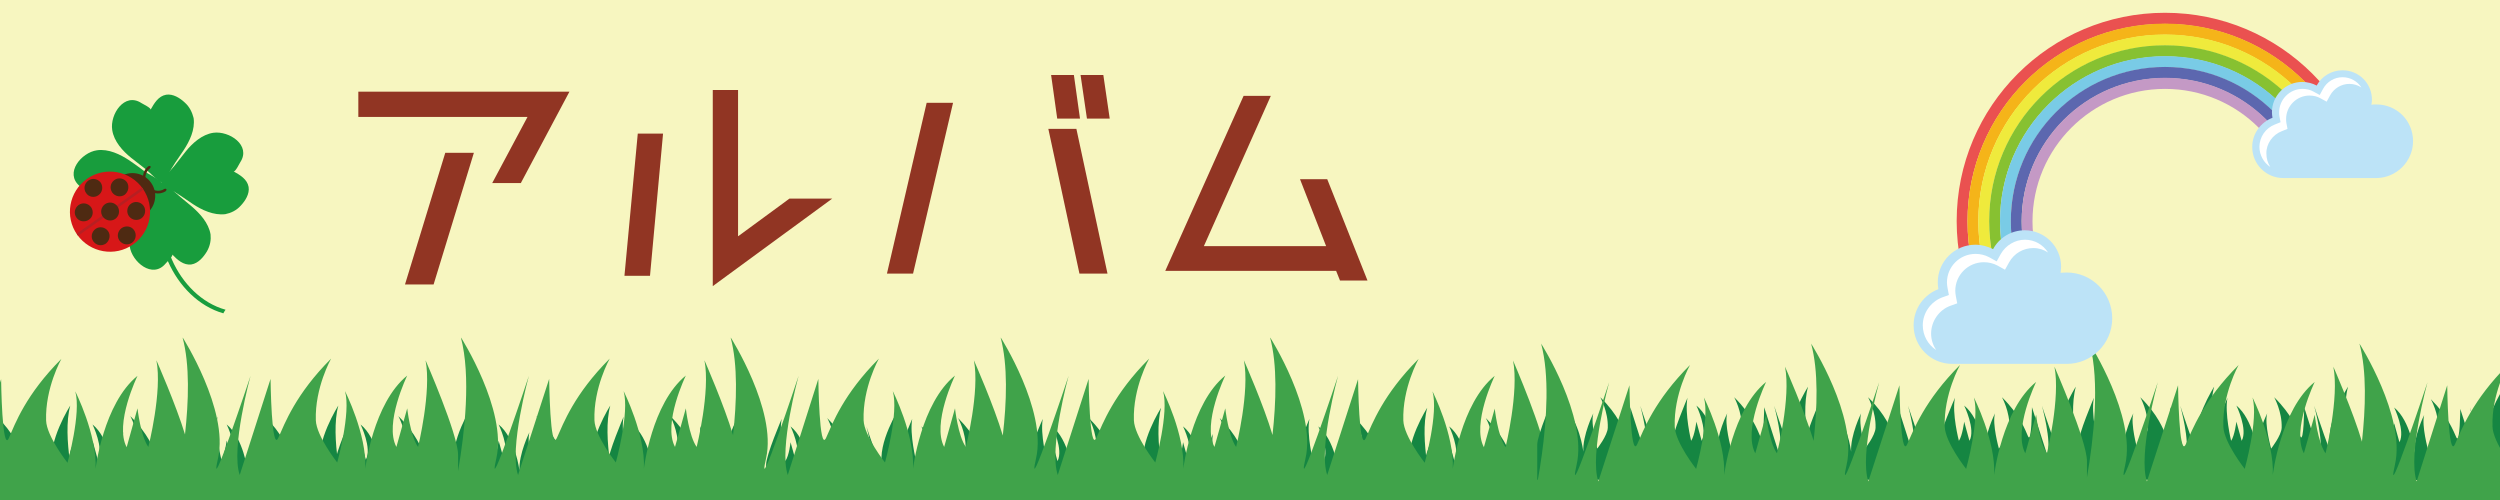 <?xml version="1.0" encoding="utf-8"?>
<!-- Generator: Adobe Illustrator 15.1.0, SVG Export Plug-In . SVG Version: 6.00 Build 0)  -->
<!DOCTYPE svg PUBLIC "-//W3C//DTD SVG 1.0//EN" "http://www.w3.org/TR/2001/REC-SVG-20010904/DTD/svg10.dtd">
<svg version="1.0" xmlns="http://www.w3.org/2000/svg" xmlns:xlink="http://www.w3.org/1999/xlink" x="0px" y="0px" width="900px"
	 height="180px" viewBox="0 0 900 180" enable-background="new 0 0 900 180" xml:space="preserve">
<g id="レイヤー_1">
	<rect x="-9.6" y="-8.3" fill="#F7F6C0" width="919.4" height="193.4"/>
	<g>
		<g>
			<path fill="#189D3D" d="M81.2,111.5c-0.3,0.4-0.6,0.9-0.8,1.3C62.6,107.7,51.9,83.5,60.2,67c0.5,0.1,1,0.2,1.5,0.3
				C53.6,83.1,63.9,106.7,81.2,111.5z"/>
			<g>
				<g>
					<path fill="#189D3D" d="M66.5,36.9c-1.7-1.6-4.2-3.2-6.7-2.8c-2.8,0.5-4.3,3.1-5.6,5.4c0.3-0.6-3-2.2-3.3-2.4
						c-6.1-4-11.4,4.1-10.5,9.7c0.6,4.1,3.8,7.6,6.8,10c1.6,1.3,3.4,2.7,5.1,4c1.7,1.4,3.2,3,4.9,4.4c1.4,1.2,2.7-1.1,3.2-2.1
						c1.6-3.2,3.7-6,5.7-9c2.1-3.2,4.2-7.4,3.6-11.6C69.2,40.5,68.3,38.5,66.5,36.9z"/>
				</g>
				<path fill="#189D3D" d="M54.1,40.9c-0.2,2-0.2,4-0.1,6c0.1,2,0.2,4,0.6,5.9c0.3,2,0.7,3.9,1.3,5.8c0.6,1.9,1.3,3.8,2.1,5.6
					c-1-1.7-1.8-3.6-2.4-5.5c-0.7-1.9-1.2-3.9-1.5-5.8c-0.3-2-0.5-4-0.5-6C53.5,44.9,53.7,42.8,54.1,40.9z"/>
			</g>
			<g>
				<g>
					<path fill="#189D3D" d="M74.5,90.5c-1.2,2-3.1,4.3-5.6,4.7c-2.8,0.4-5.1-1.7-6.9-3.6c0.5,0.5-2.2,3-2.4,3.3
						c-4.7,5.6-12.1-0.6-12.9-6.2c-0.6-4.1,1.4-8.4,3.5-11.6c1.1-1.7,2.5-3.6,3.7-5.3c1.3-1.8,2.2-3.8,3.4-5.6
						c1-1.5,2.9,0.2,3.7,1.1c2.5,2.6,5.3,4.7,8,7c2.9,2.5,6.1,5.9,6.8,10.1C76,86.3,75.7,88.4,74.5,90.5z"/>
				</g>
				<path fill="#189D3D" d="M61.4,90.2c-0.7-1.9-1.3-3.8-1.8-5.7c-0.5-1.9-0.9-3.9-1.2-5.8c-0.3-2-0.4-3.9-0.5-5.9c0-2,0.1-4,0.3-6
					c-0.4,1.9-0.7,3.9-0.8,5.9c-0.1,2,0,4,0.3,6c0.3,2,0.7,4,1.2,5.9C59.7,86.6,60.4,88.5,61.4,90.2z"/>
			</g>
			<g>
				<g>
					<path fill="#189D3D" d="M86.7,74c1.6-1.7,3.2-4.2,2.8-6.7c-0.5-2.8-3.1-4.3-5.4-5.6c0.6,0.3,2.2-3,2.4-3.3
						c4-6.1-4-11.4-9.7-10.6c-4.1,0.6-7.6,3.8-10,6.8c-1.3,1.6-2.7,3.4-4,5.1c-1.4,1.7-3,3.2-4.4,4.9c-1.2,1.4,1.1,2.7,2.1,3.2
						c3.2,1.6,6,3.7,9,5.7c3.2,2.1,7.4,4.1,11.6,3.6C83.1,76.7,85.1,75.8,86.7,74z"/>
				</g>
				<path fill="#189D3D" d="M82.7,61.6c-2-0.2-4-0.2-6-0.1c-2,0.1-4,0.3-5.9,0.6c-2,0.3-3.9,0.7-5.8,1.3c-1.9,0.6-3.8,1.3-5.6,2.1
					c1.7-1,3.6-1.8,5.5-2.5c1.9-0.7,3.8-1.1,5.8-1.5s4-0.5,6-0.5C78.7,61,80.7,61.1,82.7,61.6z"/>
			</g>
			<g>
				<g>
					<path fill="#189D3D" d="M33.1,81.9c-2-1.2-4.3-3.1-4.7-5.6c-0.4-2.8,1.7-5.1,3.6-6.9c-0.5,0.5-3-2.2-3.3-2.4
						c-5.6-4.7,0.6-12.1,6.2-12.9c4.2-0.6,8.4,1.5,11.6,3.6c1.7,1.1,3.5,2.5,5.3,3.8c1.8,1.3,3.8,2.2,5.6,3.4c1.5,1-0.2,2.9-1.1,3.7
						c-2.6,2.5-4.7,5.3-7,8c-2.5,2.9-5.9,6.1-10,6.8C37.3,83.5,35.2,83.2,33.1,81.9z"/>
				</g>
				<path fill="#189D3D" d="M33.3,68.9c1.9-0.7,3.8-1.3,5.7-1.8c1.9-0.5,3.9-0.9,5.8-1.2c2-0.3,3.9-0.4,5.9-0.5c2,0,4,0.1,6,0.3
					c-1.9-0.4-3.9-0.7-5.9-0.8c-2-0.1-4,0-6,0.3c-2,0.3-4,0.7-5.9,1.2C36.9,67.2,35.1,67.9,33.3,68.9z"/>
			</g>
		</g>
		<g>
			<path fill="#4E2A12" d="M52.4,77.2c-3.7,2.6-8.8,1.7-11.4-2c-2.6-3.7-1.7-8.8,2-11.4c3.7-2.6,8.8-1.7,11.4,2
				C57,69.5,56.1,74.6,52.4,77.2z"/>
			<path fill="#D71718" d="M47.9,88c-6.5,4.6-15.5,3-20.1-3.5c-4.6-6.5-3-15.5,3.5-20.1c6.5-4.6,15.5-3,20.1,3.5
				C56,74.5,54.4,83.4,47.9,88z"/>
			<g>
				<path fill="#B71F22" d="M51.6,68.3c-0.1-0.1-0.1-0.3-0.2-0.4c-0.1-0.1-0.2-0.2-0.3-0.4c0,0,0,0,0,0L27.6,84.1
					c0.1,0.1,0.2,0.3,0.2,0.4c0.1,0.1,0.2,0.2,0.3,0.4L51.6,68.3C51.6,68.3,51.6,68.3,51.6,68.3z"/>
			</g>
			<g>
				<g>
					<path fill="#4E2A12" d="M35.4,70.3C34,71.3,32,71,31,69.5c-1-1.4-0.7-3.4,0.8-4.5c1.4-1,3.4-0.7,4.5,0.8
						C37.2,67.3,36.9,69.3,35.4,70.3z"/>
					<path fill="#4E2A12" d="M41.5,78.8c-1.4,1-3.4,0.7-4.5-0.8c-1-1.4-0.7-3.4,0.8-4.5c1.5-1,3.4-0.7,4.5,0.8
						C43.3,75.8,42.9,77.8,41.5,78.8z"/>
					<path fill="#4E2A12" d="M47.5,87.4c-1.4,1-3.4,0.7-4.5-0.8c-1-1.4-0.7-3.4,0.8-4.5c1.5-1,3.5-0.7,4.5,0.8
						C49.3,84.4,48.9,86.4,47.5,87.4z"/>
				</g>
				<g>
					<path fill="#4E2A12" d="M44.9,70.1c-1.4,1-3.4,0.7-4.5-0.8c-1-1.5-0.7-3.4,0.8-4.5c1.4-1,3.4-0.7,4.5,0.8
						C46.6,67,46.3,69,44.9,70.1z"/>
					<path fill="#4E2A12" d="M50.9,78.6c-1.4,1-3.4,0.7-4.5-0.8c-1-1.4-0.7-3.5,0.8-4.5c1.4-1,3.4-0.7,4.5,0.8
						C52.7,75.6,52.3,77.6,50.9,78.6z"/>
				</g>
				<g>
					<path fill="#4E2A12" d="M32,79.1c-1.5,1-3.5,0.7-4.5-0.8c-1-1.4-0.7-3.4,0.8-4.5c1.4-1,3.4-0.7,4.5,0.8
						C33.8,76.1,33.5,78.1,32,79.1z"/>
					<path fill="#4E2A12" d="M38.1,87.7c-1.5,1-3.4,0.7-4.5-0.8c-1-1.4-0.7-3.4,0.8-4.5c1.4-1,3.4-0.7,4.5,0.8
						C39.9,84.6,39.5,86.6,38.1,87.7z"/>
				</g>
			</g>
			<path fill="#4E2A12" d="M59.7,68.8C59.7,68.8,59.7,68.8,59.7,68.8L59.7,68.8c0.2-0.2,0.3-0.5,0.2-0.7c-0.1-0.2-0.5-0.2-0.7-0.1
				c0,0,0,0,0,0c-1.9,1.3-4.6,0.7-6-1.3c-1.4-2-1.1-4.7,0.8-6.1c0,0,0,0,0,0c0.2-0.2,0.3-0.5,0.2-0.7c-0.1-0.2-0.4-0.2-0.7-0.1l0,0
				c0,0,0,0,0,0c0,0,0,0,0,0c0,0,0,0,0,0c-2.3,1.6-2.7,4.9-1,7.4C54.1,69.7,57.3,70.4,59.7,68.8C59.7,68.8,59.7,68.8,59.7,68.8
				C59.7,68.8,59.7,68.8,59.7,68.8z"/>
		</g>
	</g>
	<g id="レイヤー_9">
	</g>
	<g>
		<defs>
			<rect id="SVGID_1_" x="-24" y="121.6" width="589.4" height="73.8"/>
		</defs>
		<clipPath id="SVGID_2_">
			<use xlink:href="#SVGID_1_"  overflow="visible"/>
		</clipPath>
		<g clip-path="url(#SVGID_2_)">
			<g>
				<g>
					<path fill="#158642" d="M562.9,177.4c0,0-5-19.5-2-30.6c0,0-8.1,12.7-6.2,21.1s-5.7-14.4-5.7-14.4s3.5,12.7,1.9,17.3l-5.4-16.8
						c0,0-0.1,13-1.4,10.3c-1.1-2.4-3-7.6-9.2-13.8c0,0,2.9,5.1,2.7,10.8c-0.1,2.8-3.7,7.4-3.7,7.4s-2.4-8.7-1.4-12.5
						c0,0-3.8,7.6-3.5,13.5c0,0-1.4-11.4-7.3-16.2c0,0,4.1,8.4,1.9,12.5l-1.9-6.8c0,0-0.5,4.9-1.9,6.8c0,0-2.4-9.7-1.4-15.2
						c0,0-5.7,13-5.7,16.5v12.3h50.2L562.9,177.4z"/>
					<path fill="#158642" d="M515.8,177.4c0,0-5-19.5-2-30.6c0,0-8.1,12.7-6.2,21.1c1.9,8.4-5.7-14.4-5.7-14.4s3.5,12.7,1.9,17.3
						l-5.4-16.8c0,0-0.1,13-1.4,10.3c-1.1-2.4-3-7.6-9.2-13.8c0,0,2.9,5.1,2.7,10.8c-0.1,2.8-3.7,7.4-3.7,7.4s-2.4-8.7-1.4-12.5
						c0,0-3.8,7.6-3.5,13.5c0,0-1.4-11.4-7.3-16.2c0,0,4.1,8.4,1.9,12.5l-1.9-6.8c0,0-0.5,4.9-1.9,6.8c0,0-2.4-9.7-1.3-15.2
						c0,0-5.6,13-5.6,16.5v12.3h50.1L515.8,177.4z"/>
					<path fill="#158642" d="M467.1,177.4c0,0-5-19.5-2-30.6c0,0-8.1,12.7-6.2,21.1c1.9,8.4-5.7-14.4-5.7-14.4s3.5,12.7,1.9,17.3
						l-5.4-16.8c0,0-0.1,13-1.4,10.3c-1.1-2.4-3-7.6-9.2-13.8c0,0,2.9,5.1,2.7,10.8c-0.1,2.8-3.7,7.4-3.7,7.4s-2.4-8.7-1.4-12.5
						c0,0-3.8,7.6-3.5,13.5c0,0-1.4-11.4-7.3-16.2c0,0,4.1,8.4,1.9,12.5l-1.9-6.8c0,0-0.5,4.9-1.9,6.8c0,0-2.4-9.7-1.3-15.2
						c0,0-5.7,13-5.7,16.5v12.3h50.2L467.1,177.4z"/>
					<path fill="#158642" d="M420,177.4c0,0-5-19.5-2-30.6c0,0-8.1,12.7-6.2,21.1s-5.7-14.4-5.7-14.4s3.5,12.7,1.9,17.3l-5.4-16.8
						c0,0-0.1,13-1.4,10.3c-1.1-2.4-3-7.6-9.2-13.8c0,0,2.9,5.1,2.7,10.8c-0.1,2.8-3.7,7.4-3.7,7.4s-2.4-8.7-1.4-12.5
						c0,0-3.8,7.6-3.5,13.5c0,0-1.4-11.4-7.3-16.2c0,0,4.1,8.4,1.9,12.5l-1.9-6.8c0,0-0.5,4.9-1.9,6.8c0,0-2.5-9.7-1.5-15.2
						c0,0-5.8,13-5.8,16.5v12.3H420L420,177.4z"/>
					<path fill="#158642" d="M372.9,177.4c0,0-5-19.5-2-30.6c0,0-8.1,12.7-6.2,21.1c1.9,8.4-5.7-14.4-5.7-14.4s3.5,12.7,1.9,17.3
						l-5.4-16.8c0,0-0.1,13-1.4,10.3c-1.1-2.4-3-7.6-9.2-13.8c0,0,2.9,5.1,2.7,10.8c-0.1,2.8-3.7,7.4-3.7,7.4s-2.4-8.7-1.4-12.5
						c0,0-3.8,7.6-3.5,13.5c0,0-1.4-11.4-7.3-16.2c0,0,4.1,8.4,1.9,12.5l-1.9-6.8c0,0-0.5,4.9-1.9,6.8c0,0-2.4-9.7-1.4-15.2
						c0,0-5.7,13-5.7,16.5v12.3h50.2L372.9,177.4z"/>
					<path fill="#158642" d="M325.8,177.4c0,0-5-19.5-2-30.6c0,0-8.1,12.7-6.2,21.1c1.9,8.4-5.7-14.4-5.7-14.4s3.5,12.7,1.9,17.3
						l-5.4-16.8c0,0-0.1,13-1.4,10.3c-1.1-2.4-3-7.6-9.2-13.8c0,0,2.9,5.1,2.7,10.8c-0.1,2.8-3.7,7.4-3.7,7.4s-2.4-8.7-1.4-12.5
						c0,0-3.8,7.6-3.5,13.5c0,0-1.4-11.4-7.3-16.2c0,0,4.1,8.4,1.9,12.5l-1.9-6.8c0,0-0.5,4.9-1.9,6.8c0,0-2.4-9.7-1.3-15.2
						c0,0-5.6,13-5.6,16.5v12.3h50.1L325.8,177.4z"/>
				</g>
				<g>
					<path fill="#158642" d="M269.9,177.3c0,0-5.1-20-2-31.3c0,0-8.3,13-6.4,21.6c1.9,8.6-5.8-14.7-5.8-14.7s3.6,13,1.9,17.7
						l-5.5-17.2c0,0-0.1,13.3-1.4,10.5c-1.1-2.5-3-7.8-9.4-14.1c0,0,2.9,5.2,2.7,11c-0.1,2.8-3.8,7.5-3.8,7.5s-2.5-8.9-1.4-12.7
						c0,0-3.9,7.8-3.6,13.8c0,0-1.4-11.6-7.5-16.6c0,0,4.2,8.6,1.9,12.7l-1.9-6.9c0,0-0.6,5-1.9,6.9c0,0-2.4-10-1.3-15.5
						c0,0-5.7,13.3-5.7,16.9v12.6h51.2L269.9,177.3z"/>
					<path fill="#158642" d="M221.7,177.3c0,0-5.1-20-2-31.3c0,0-8.3,13-6.4,21.6c1.9,8.6-5.8-14.7-5.8-14.7s3.6,13,1.9,17.7
						l-5.5-17.2c0,0-0.1,13.3-1.4,10.5c-1.1-2.5-3-7.8-9.4-14.1c0,0,2.9,5.2,2.7,11c-0.1,2.8-3.8,7.5-3.8,7.5s-2.5-8.9-1.4-12.7
						c0,0-3.9,7.8-3.6,13.8c0,0-1.4-11.6-7.5-16.6c0,0,4.2,8.6,1.9,12.7l-1.9-6.9c0,0-0.6,5-1.9,6.9c0,0-2.3-10-1.2-15.5
						c0,0-5.7,13.3-5.7,16.9v12.6h51L221.7,177.3z"/>
					<path fill="#158642" d="M172,177.3c0,0-5.1-20-2-31.3c0,0-8.3,13-6.4,21.6c1.9,8.6-5.8-14.7-5.8-14.7s3.6,13,1.9,17.7
						l-5.5-17.2c0,0-0.1,13.3-1.4,10.5c-1.1-2.5-3-7.8-9.4-14.1c0,0,2.9,5.2,2.7,11c-0.1,2.8-3.8,7.5-3.8,7.5s-2.5-8.9-1.4-12.7
						c0,0-3.9,7.8-3.6,13.8c0,0-1.4-11.6-7.5-16.6c0,0,4.2,8.6,1.9,12.7l-1.9-6.9c0,0-0.6,5-1.9,6.9c0,0-2.6-10-1.4-15.5
						c0,0-5.9,13.3-5.9,16.9v12.6H172L172,177.3z"/>
					<path fill="#158642" d="M123.8,177.3c0,0-5.1-20-2-31.3c0,0-8.3,13-6.4,21.6c1.9,8.6-5.8-14.7-5.8-14.7s3.6,13,1.9,17.7
						l-5.5-17.2c0,0-0.1,13.3-1.4,10.5c-1.1-2.5-3-7.8-9.4-14.1c0,0,2.9,5.2,2.7,11c-0.1,2.8-3.8,7.5-3.8,7.5s-2.5-8.9-1.4-12.7
						c0,0-3.9,7.8-3.6,13.8c0,0-1.4-11.6-7.5-16.6c0,0,4.2,8.6,1.9,12.7l-1.9-6.9c0,0-0.6,5-1.9,6.9c0,0-2.5-10-1.4-15.5
						c0,0-5.8,13.3-5.8,16.9v12.6h51.3L123.8,177.3z"/>
					<path fill="#158642" d="M75.5,177.3c0,0-5.1-20-2-31.3c0,0-8.3,13-6.4,21.6c1.9,8.6-5.8-14.7-5.8-14.7s3.6,13,1.9,17.7
						l-5.5-17.2c0,0-0.1,13.3-1.4,10.5c-1.1-2.5-3-7.8-9.4-14.1c0,0,2.9,5.2,2.7,11c-0.1,2.8-3.8,7.5-3.8,7.5s-2.5-8.9-1.4-12.7
						c0,0-3.9,7.8-3.6,13.8c0,0-1.4-11.6-7.5-16.6c0,0,4.2,8.6,1.9,12.7l-1.9-6.9c0,0-0.6,5-1.9,6.9c0,0-2.4-10-1.3-15.5
						c0,0-5.7,13.3-5.7,16.9v12.6h51.1L75.5,177.3z"/>
					<path fill="#158642" d="M27.3,177.3c0,0-5.1-20-2-31.3c0,0-8.3,13-6.4,21.6c1.9,8.6-5.8-14.7-5.8-14.7s3.6,13,1.9,17.7
						l-5.5-17.2c0,0-0.1,13.3-1.4,10.5c-1.1-2.5-3-7.8-9.4-14.1c0,0,2.9,5.2,2.7,11c-0.1,2.8-3.8,7.5-3.8,7.5s-2.5-8.9-1.4-12.7
						c0,0-3.9,7.8-3.6,13.8c0,0-1.4-11.6-7.5-16.6c0,0,4.2,8.6,1.9,12.7l-1.9-6.9c0,0-0.6,5-1.9,6.9c0,0-2.5-10-1.4-15.5
						c0,0-5.8,13.3-5.8,16.9v12.6h51.3L27.3,177.3z"/>
				</g>
			</g>
			<path fill="#40A34A" d="M544.7,129.8c2.2,11.2-2.7,31.2-2.7,31.2c-2.8-3.9-3.9-13.9-3.9-13.9l-3.9,13.9
				c-4.5-8.4,3.9-25.7,3.9-25.7c-12.3,10-15.1,33.5-15.1,33.5c0.6-12.3-7.3-27.9-7.3-27.9c2.2,7.8-2.8,25.7-2.8,25.7
				s-7.5-9.5-7.7-15.2c-0.4-11.7,5.5-22.2,5.5-22.2c-12.8,12.8-16.7,23.4-19,28.5c-2.5,5.6-2.8-21.2-2.8-21.2L477.8,171
				c-3.3-9.5,3.9-35.7,3.9-35.7s-15.6,46.9-11.7,29.6c3.9-17.3-12.8-43.5-12.8-43.5c2.7,10,2.2,23.4,0.9,35.2
				c-3.1-10.6-10.3-26.9-10.3-26.9c2.2,11.2-2.8,31.2-2.8,31.2c-2.8-3.9-3.9-13.9-3.9-13.9l-3.9,13.9c-4.5-8.4,3.9-25.7,3.9-25.7
				c-12.3,10-15.1,33.5-15.1,33.5c0.6-12.3-7.3-27.9-7.3-27.9c2.2,7.8-2.8,25.7-2.8,25.7s-7.5-9.5-7.7-15.2
				c-0.4-11.7,5.5-22.2,5.5-22.2c-12.8,12.8-16.7,23.4-19,28.5c-2.5,5.6-2.8-21.2-2.8-21.2L380.8,171c-3.3-9.5,3.9-35.7,3.9-35.7
				s-15.6,46.9-11.7,29.6c3.9-17.3-12.8-43.5-12.8-43.5c2.7,10.1,2.2,23.5,0.8,35.4c-3.1-10.6-10.4-27.1-10.4-27.1
				c2.2,11.2-2.9,31.2-2.9,31.2c-2.8-3.9-3.9-13.9-3.9-13.9l-3.9,13.9c-4.5-8.4,3.9-25.7,3.9-25.7c-12.3,10-15.1,33.5-15.1,33.5
				c0.6-12.3-7.3-27.9-7.3-27.9c2.2,7.8-2.8,25.7-2.8,25.7s-7.5-9.5-7.7-15.2c-0.4-11.7,5.5-22.2,5.5-22.2
				c-12.8,12.8-16.7,23.4-19,28.5c-2.5,5.6-2.8-21.2-2.8-21.2L283.6,171c-3.3-9.5,3.9-35.7,3.9-35.7s-15.6,46.9-11.7,29.6
				c3.9-17.3-12.8-43.5-12.8-43.5c2.7,10,2.2,23.4,0.9,35.3c-3.1-10.6-10.3-27-10.3-27c2.2,11.2-2.8,31.2-2.8,31.2
				c-2.8-3.9-3.9-13.9-3.9-13.9l-3.9,13.9c-4.5-8.4,3.9-25.7,3.9-25.7c-12.3,10-15.1,33.5-15.1,33.5c0.6-12.3-7.3-27.9-7.3-27.9
				c2.2,7.8-2.8,25.7-2.8,25.7s-7.5-9.5-7.7-15.2c-0.4-11.7,5.5-22.2,5.5-22.2c-12.8,12.8-16.7,23.4-19,28.5
				c-2.5,5.6-2.8-21.2-2.8-21.2L186.5,171c-3.3-9.5,3.9-35.7,3.9-35.7s-15.6,46.9-11.7,29.6c3.9-17.3-12.8-43.5-12.8-43.5
				c3.7,14,1.4,34.4-1,48.2v-5.9c0-7.3-11.7-34-11.7-34c2.2,11.2-2.7,31.2-2.7,31.2c-2.8-3.9-3.9-13.9-3.9-13.9l-3.9,13.9
				c-4.5-8.4,3.9-25.7,3.9-25.7c-12.3,10-15.1,33.5-15.1,33.5c0.6-12.3-7.3-27.9-7.3-27.9c2.2,7.8-2.8,25.7-2.8,25.7
				s-7.5-9.5-7.7-15.2c-0.4-11.7,5.5-22.2,5.5-22.2c-12.8,12.8-16.7,23.4-19,28.5c-2.5,5.6-2.8-21.2-2.8-21.2L86.3,171
				c-3.3-9.5,3.9-35.7,3.9-35.7s-15.6,46.9-11.7,29.6c3.9-17.3-12.8-43.5-12.8-43.5c2.7,10,2.2,23.2,0.9,35
				c-3.2-10.6-10.3-26.7-10.3-26.7c2.2,11.2-2.9,31.2-2.9,31.2c-2.8-3.9-3.9-13.9-3.9-13.9L45.6,161c-4.5-8.4,3.9-25.7,3.9-25.7
				c-12.3,10-15.1,33.5-15.1,33.5c0.6-12.3-7.3-27.9-7.3-27.9c2.2,7.8-2.8,25.7-2.8,25.7s-7.5-9.5-7.7-15.2
				c-0.4-11.7,5.5-22.2,5.5-22.2C9.3,142,5.4,152.6,3.2,157.7c-2.5,5.6-2.8-21.2-2.8-21.2L-10.8,171c-3.3-9.5,3.9-35.7,3.9-35.7
				s-15.6,46.9-11.7,29.6c3.9-17.3-12.8-43.5-12.8-43.5c6.1,22.9-4.1,63.1-4.1,63.1l0,4.7h97.1h6.5h93.7h3.1h94h6.4H356h6.4h90.7
				h6.4h96.8v-25.4C556.3,156.5,544.7,129.8,544.7,129.8z"/>
		</g>
	</g>
	<g>
		<defs>
			<rect id="SVGID_3_" x="553.4" y="114.8" width="589.4" height="73.8"/>
		</defs>
		<clipPath id="SVGID_4_">
			<use xlink:href="#SVGID_3_"  overflow="visible"/>
		</clipPath>
		<g clip-path="url(#SVGID_4_)">
			<g>
				<g>
					<path fill="#158642" d="M1140.2,170.6c0,0-5-19.5-2-30.6c0,0-8.1,12.7-6.2,21.1c1.9,8.4-5.7-14.4-5.7-14.4s3.5,12.7,1.9,17.3
						l-5.4-16.8c0,0-0.1,13-1.4,10.3c-1.1-2.4-3-7.6-9.2-13.8c0,0,2.9,5.1,2.7,10.8c-0.1,2.8-3.7,7.4-3.7,7.4s-2.4-8.7-1.4-12.5
						c0,0-3.8,7.6-3.5,13.5c0,0-1.4-11.4-7.3-16.2c0,0,4.1,8.4,1.9,12.5l-1.9-6.8c0,0-0.5,4.9-1.9,6.8c0,0-2.4-9.7-1.4-15.2
						c0,0-5.7,13-5.7,16.5v12.3h50.2L1140.2,170.6z"/>
					<path fill="#158642" d="M1093.1,170.6c0,0-5-19.5-2-30.6c0,0-8.1,12.7-6.2,21.1c1.9,8.4-5.7-14.4-5.7-14.4s3.5,12.7,1.9,17.3
						l-5.4-16.8c0,0-0.1,13-1.4,10.3c-1.1-2.4-3-7.6-9.2-13.8c0,0,2.9,5.1,2.7,10.8c-0.1,2.8-3.7,7.4-3.7,7.4s-2.4-8.7-1.4-12.5
						c0,0-3.8,7.6-3.5,13.5c0,0-1.4-11.4-7.3-16.2c0,0,4.1,8.4,1.9,12.5l-1.9-6.8c0,0-0.5,4.9-1.9,6.8c0,0-2.4-9.7-1.3-15.2
						c0,0-5.6,13-5.6,16.5v12.3h50.1L1093.1,170.6z"/>
					<path fill="#158642" d="M1044.5,170.6c0,0-5-19.5-2-30.6c0,0-8.1,12.7-6.2,21.1c1.9,8.4-5.7-14.4-5.7-14.4s3.5,12.7,1.9,17.3
						l-5.4-16.8c0,0-0.1,13-1.4,10.3c-1.1-2.4-3-7.6-9.2-13.8c0,0,2.9,5.1,2.7,10.8c-0.1,2.8-3.7,7.4-3.7,7.4s-2.4-8.7-1.4-12.5
						c0,0-3.8,7.6-3.5,13.5c0,0-1.4-11.4-7.3-16.2c0,0,4.1,8.4,1.9,12.5l-1.9-6.8c0,0-0.5,4.9-1.9,6.8c0,0-2.4-9.7-1.3-15.2
						c0,0-5.7,13-5.7,16.5v12.3h50.2L1044.5,170.6z"/>
					<path fill="#158642" d="M997.4,170.6c0,0-5-19.5-2-30.6c0,0-8.1,12.7-6.2,21.1c1.9,8.4-5.7-14.4-5.7-14.4s3.5,12.7,1.9,17.3
						l-5.4-16.8c0,0-0.1,13-1.4,10.3c-1.1-2.4-3-7.6-9.2-13.8c0,0,2.9,5.1,2.7,10.8c-0.1,2.8-3.7,7.4-3.7,7.4s-2.4-8.7-1.4-12.5
						c0,0-3.8,7.6-3.5,13.5c0,0-1.4-11.4-7.3-16.2c0,0,4.1,8.4,1.9,12.5l-1.9-6.8c0,0-0.5,4.9-1.9,6.8c0,0-2.5-9.7-1.5-15.2
						c0,0-5.8,13-5.8,16.5v12.3h50.4L997.4,170.6z"/>
					<path fill="#158642" d="M950.2,170.6c0,0-5-19.5-2-30.6c0,0-8.1,12.7-6.2,21.1c1.9,8.4-5.7-14.4-5.7-14.4s3.5,12.7,1.9,17.3
						l-5.4-16.8c0,0-0.1,13-1.4,10.3c-1.1-2.4-3-7.6-9.2-13.8c0,0,2.9,5.1,2.7,10.8c-0.1,2.8-3.7,7.4-3.7,7.4s-2.4-8.7-1.4-12.5
						c0,0-3.8,7.6-3.5,13.5c0,0-1.4-11.4-7.3-16.2c0,0,4.1,8.4,1.9,12.5l-1.9-6.8c0,0-0.5,4.9-1.9,6.8c0,0-2.4-9.7-1.4-15.2
						c0,0-5.7,13-5.7,16.5v12.3h50.2L950.2,170.6z"/>
					<path fill="#158642" d="M903.1,170.6c0,0-5-19.5-2-30.6c0,0-8.1,12.7-6.2,21.1c1.9,8.4-5.7-14.4-5.7-14.4s3.5,12.7,1.9,17.3
						l-5.4-16.8c0,0-0.1,13-1.4,10.3c-1.1-2.4-3-7.6-9.2-13.8c0,0,2.9,5.1,2.7,10.8c-0.1,2.8-3.7,7.4-3.7,7.4s-2.4-8.7-1.4-12.5
						c0,0-3.8,7.6-3.5,13.5c0,0-1.4-11.4-7.3-16.2c0,0,4.1,8.4,1.9,12.5l-1.9-6.8c0,0-0.5,4.9-1.9,6.8c0,0-2.4-9.7-1.3-15.2
						c0,0-5.6,13-5.6,16.5v12.3h50.1L903.1,170.6z"/>
				</g>
				<g>
					<path fill="#158642" d="M847.3,170.5c0,0-5.1-20-2-31.3c0,0-8.3,13-6.4,21.6c1.9,8.6-5.8-14.7-5.8-14.7s3.6,13,1.9,17.7
						l-5.5-17.2c0,0-0.1,13.3-1.4,10.5c-1.1-2.5-3-7.8-9.4-14.1c0,0,2.9,5.2,2.7,11c-0.1,2.8-3.8,7.5-3.8,7.5s-2.5-8.9-1.4-12.7
						c0,0-3.9,7.8-3.6,13.8c0,0-1.4-11.6-7.5-16.6c0,0,4.2,8.6,1.9,12.7l-1.9-6.9c0,0-0.6,5-1.9,6.9c0,0-2.4-10-1.3-15.5
						c0,0-5.7,13.3-5.7,16.9v12.6h51.2L847.3,170.5z"/>
					<path fill="#158642" d="M799.1,170.5c0,0-5.1-20-2-31.3c0,0-8.3,13-6.4,21.6c1.9,8.6-5.8-14.7-5.8-14.7s3.6,13,1.9,17.7
						l-5.5-17.2c0,0-0.1,13.3-1.4,10.5c-1.1-2.5-3-7.8-9.4-14.1c0,0,2.9,5.2,2.7,11c-0.1,2.8-3.8,7.5-3.8,7.5s-2.5-8.9-1.4-12.7
						c0,0-3.9,7.8-3.6,13.8c0,0-1.4-11.6-7.5-16.6c0,0,4.2,8.6,1.9,12.7l-1.9-6.9c0,0-0.6,5-1.9,6.9c0,0-2.3-10-1.2-15.5
						c0,0-5.7,13.3-5.7,16.9v12.6h51L799.1,170.5z"/>
					<path fill="#158642" d="M749.3,170.5c0,0-5.1-20-2-31.3c0,0-8.3,13-6.4,21.6c1.9,8.6-5.8-14.7-5.8-14.7s3.6,13,1.9,17.7
						l-5.5-17.2c0,0-0.1,13.3-1.4,10.5c-1.1-2.5-3-7.8-9.4-14.1c0,0,2.9,5.2,2.7,11c-0.1,2.8-3.8,7.5-3.8,7.5s-2.5-8.9-1.4-12.7
						c0,0-3.9,7.8-3.6,13.8c0,0-1.4-11.6-7.5-16.6c0,0,4.2,8.6,1.9,12.7l-1.9-6.9c0,0-0.6,5-1.9,6.9c0,0-2.6-10-1.4-15.5
						c0,0-5.9,13.3-5.9,16.9v12.6h51.5L749.3,170.5z"/>
					<path fill="#158642" d="M701.1,170.5c0,0-5.1-20-2-31.3c0,0-8.3,13-6.4,21.6c1.9,8.6-5.8-14.7-5.8-14.7s3.6,13,1.9,17.7
						l-5.5-17.2c0,0-0.1,13.3-1.4,10.5c-1.1-2.5-3-7.8-9.4-14.1c0,0,2.9,5.2,2.7,11c-0.1,2.8-3.8,7.5-3.8,7.5s-2.5-8.9-1.4-12.7
						c0,0-3.9,7.8-3.6,13.8c0,0-1.4-11.6-7.5-16.6c0,0,4.2,8.6,1.9,12.7l-1.9-6.9c0,0-0.6,5-1.9,6.9c0,0-2.5-10-1.4-15.5
						c0,0-5.8,13.3-5.8,16.9v12.6h51.3L701.1,170.5z"/>
					<path fill="#158642" d="M652.9,170.5c0,0-5.1-20-2-31.3c0,0-8.3,13-6.4,21.6c1.9,8.6-5.8-14.7-5.8-14.7s3.6,13,1.9,17.7
						l-5.5-17.2c0,0-0.1,13.3-1.4,10.5c-1.1-2.5-3-7.8-9.4-14.1c0,0,2.9,5.2,2.7,11c-0.1,2.8-3.8,7.5-3.8,7.5s-2.5-8.9-1.4-12.7
						c0,0-3.9,7.8-3.6,13.8c0,0-1.4-11.6-7.5-16.6c0,0,4.2,8.6,1.9,12.7l-1.9-6.9c0,0-0.6,5-1.9,6.9c0,0-2.4-10-1.3-15.5
						c0,0-5.7,13.3-5.7,16.9v12.6h51.1L652.9,170.5z"/>
					<path fill="#158642" d="M604.7,170.5c0,0-5.1-20-2-31.3c0,0-8.3,13-6.4,21.6c1.9,8.6-5.8-14.7-5.8-14.7s3.6,13,1.9,17.7
						l-5.5-17.2c0,0-0.1,13.3-1.4,10.5c-1.1-2.5-3-7.8-9.4-14.1c0,0,2.9,5.2,2.7,11c-0.1,2.8-3.8,7.5-3.8,7.5s-2.5-8.9-1.4-12.7
						c0,0-3.9,7.8-3.6,13.8c0,0-1.4-11.6-7.5-16.6c0,0,4.2,8.6,1.9,12.7l-1.9-6.9c0,0-0.6,5-1.9,6.9c0,0-2.5-10-1.4-15.5
						c0,0-5.8,13.3-5.8,16.9v12.6h51.3L604.7,170.5z"/>
				</g>
			</g>
			<path fill="#40A34A" d="M1131.1,132c2.2,11.2-2.7,31.2-2.7,31.2c-2.8-3.9-3.9-13.9-3.9-13.9l-3.9,13.9
				c-4.5-8.4,3.9-25.7,3.9-25.7c-12.3,10-15.1,33.5-15.1,33.5c0.6-12.3-7.3-27.9-7.3-27.9c2.2,7.8-2.8,25.7-2.8,25.7
				s-7.5-9.5-7.7-15.2c-0.4-11.7,5.5-22.2,5.5-22.2c-12.8,12.8-16.7,23.4-19,28.5c-2.5,5.6-2.8-21.2-2.8-21.2l-11.2,34.6
				c-3.3-9.5,3.9-35.7,3.9-35.7s-15.6,46.9-11.7,29.6c3.9-17.3-12.8-43.5-12.8-43.5c2.7,10,2.2,23.4,0.9,35.2
				c-3.1-10.6-10.3-26.9-10.3-26.9c2.2,11.2-2.8,31.2-2.8,31.2c-2.8-3.9-3.9-13.9-3.9-13.9l-3.9,13.9c-4.5-8.4,3.9-25.7,3.9-25.7
				c-12.3,10-15.1,33.5-15.1,33.5c0.6-12.3-7.3-27.9-7.3-27.9c2.2,7.8-2.8,25.7-2.8,25.7s-7.5-9.5-7.7-15.2
				c-0.4-11.7,5.5-22.2,5.5-22.2c-12.8,12.8-16.7,23.4-19,28.5c-2.5,5.6-2.8-21.2-2.8-21.2l-11.2,34.6c-3.3-9.5,3.9-35.7,3.9-35.7
				s-15.6,46.9-11.7,29.6c3.9-17.3-12.8-43.5-12.8-43.5c2.7,10.1,2.2,23.5,0.8,35.4C944.3,148.5,937,132,937,132
				c2.2,11.2-2.9,31.2-2.9,31.2c-2.8-3.9-3.9-13.9-3.9-13.9l-3.9,13.9c-4.5-8.4,3.9-25.7,3.9-25.7c-12.3,10-15.1,33.5-15.1,33.5
				c0.6-12.3-7.3-27.9-7.3-27.9c2.2,7.8-2.8,25.7-2.8,25.7s-7.5-9.5-7.7-15.2c-0.4-11.7,5.5-22.2,5.5-22.2
				c-12.8,12.8-16.7,23.4-19,28.5c-2.5,5.6-2.8-21.2-2.8-21.2L870,173.3c-3.3-9.5,3.9-35.7,3.9-35.7s-15.6,46.9-11.7,29.6
				c3.9-17.3-12.8-43.5-12.8-43.5c2.7,10,2.2,23.4,0.9,35.3c-3.1-10.6-10.3-27-10.3-27c2.2,11.2-2.8,31.2-2.8,31.2
				c-2.8-3.9-3.9-13.9-3.9-13.9l-3.9,13.9c-4.5-8.4,3.9-25.7,3.9-25.7c-12.3,10-15.1,33.5-15.1,33.5c0.6-12.3-7.3-27.9-7.3-27.9
				c2.2,7.8-2.8,25.7-2.8,25.7s-7.5-9.5-7.7-15.2c-0.4-11.7,5.5-22.2,5.5-22.2c-12.8,12.8-16.7,23.4-19,28.5
				c-2.5,5.6-2.8-21.2-2.8-21.2l-11.2,34.6c-3.3-9.5,3.9-35.7,3.9-35.7s-15.6,46.9-11.7,29.6c3.9-17.3-12.8-43.5-12.8-43.5
				c3.7,14,1.4,34.4-1,48.2v-5.9c0-7.3-11.7-34-11.7-34c2.2,11.2-2.7,31.2-2.7,31.2c-2.8-3.9-3.9-13.9-3.9-13.9l-3.9,13.9
				c-4.5-8.4,3.9-25.7,3.9-25.7c-12.3,10-15.1,33.5-15.1,33.5c0.6-12.3-7.3-27.9-7.3-27.9c2.2,7.8-2.8,25.7-2.8,25.7
				s-7.5-9.5-7.7-15.2c-0.4-11.7,5.5-22.2,5.5-22.2c-12.8,12.8-16.7,23.4-19,28.5c-2.5,5.6-2.8-21.2-2.8-21.2l-11.2,34.6
				c-3.3-9.5,3.9-35.7,3.9-35.7s-15.6,46.9-11.7,29.6c3.9-17.3-12.8-43.5-12.8-43.5c2.7,10,2.2,23.2,0.9,35
				c-3.2-10.6-10.3-26.7-10.3-26.7c2.2,11.2-2.9,31.2-2.9,31.2c-2.8-3.9-3.9-13.9-3.9-13.9l-3.9,13.9c-4.5-8.4,3.9-25.7,3.9-25.7
				c-12.3,10-15.1,33.5-15.1,33.5c0.6-12.3-7.3-27.9-7.3-27.9c2.2,7.8-2.8,25.7-2.8,25.7s-7.5-9.5-7.7-15.2
				c-0.4-11.7,5.5-22.2,5.5-22.2c-12.8,12.8-16.7,23.4-19,28.5c-2.5,5.6-2.8-21.2-2.8-21.2l-11.2,34.6c-3.3-9.5,3.9-35.7,3.9-35.7
				s-15.6,46.9-11.7,29.6c3.9-17.3-12.8-43.5-12.8-43.5c6.1,22.9-4.1,63.1-4.1,63.1l0,4.7h97.1h6.5h93.7h3.1h94h6.4h90.8h6.4h90.7
				h6.5h96.8v-25.4C1142.7,158.8,1131.1,132,1131.1,132z"/>
		</g>
	</g>
	<g>
		<path fill="#913523" d="M177.2,65.9l12.7-23.8H129V33h76l-17.5,32.9H177.2z M160.3,55h10.3l-14.5,47.4h-10.3L160.3,55z"/>
		<path fill="#913523" d="M238.7,48.1L234,99.3h-9.2l4.8-51.2H238.7z M265.8,85l18.4-13.5h15.4l-43,31.5V32.4h9.1V85z"/>
		<path fill="#913523" d="M343.1,37l-14.4,61.5h-9.4L333.6,37H343.1z M398.7,98.5h-10.1l-11.2-52.1h10.1L398.7,98.5z M388.8,42.7
			h-8.2L378.4,27h8.2L388.8,42.7z M399.5,42.7h-8.2L389,27h8.2L399.5,42.7z"/>
		<path fill="#913523" d="M477.8,64.5l14.5,36.5h-9.9l-1.4-3.5h-61.5l28.2-63h9.8l-24.1,54.1h44L468,64.5H477.8z"/>
	</g>
</g>
<g id="レイヤー_2">
	<g>
		<g>
			<defs>
				<polyline id="SVGID_5_" points="809,104.2 693.1,104.2 693.1,-6.7 853,-6.7 853,61.1 809,60.7 809,104.2 				"/>
			</defs>
			<clipPath id="SVGID_6_">
				<use xlink:href="#SVGID_5_"  overflow="visible"/>
			</clipPath>
			<path clip-path="url(#SVGID_6_)" fill="#EA5150" d="M779.4,4.6c-41.4,0-75,33.6-75,75c0,41.4,33.6,75,75,75c41.4,0,75-33.6,75-75
				C854.5,38.2,820.9,4.6,779.4,4.6z M779.4,150.8c-39.3,0-71.1-31.8-71.1-71.1s31.8-71.1,71.1-71.1c39.3,0,71.1,31.8,71.1,71.1
				S818.7,150.8,779.4,150.8z"/>
			<path clip-path="url(#SVGID_6_)" fill="#F5B419" d="M779.4,8.5c-39.3,0-71.1,31.8-71.1,71.1s31.8,71.1,71.1,71.1
				c39.3,0,71.1-31.8,71.1-71.1S818.7,8.5,779.4,8.5z M779.4,146.9c-37.1,0-67.2-30.1-67.2-67.2c0-37.1,30.1-67.2,67.2-67.2
				c37.1,0,67.2,30.1,67.2,67.2C846.7,116.8,816.6,146.9,779.4,146.9z"/>
			<path clip-path="url(#SVGID_6_)" fill="#EFEA3C" d="M779.4,12.4c-37.1,0-67.2,30.1-67.2,67.2c0,37.1,30.1,67.2,67.2,67.2
				c37.1,0,67.2-30.1,67.2-67.2C846.7,42.5,816.6,12.4,779.4,12.4z M779.4,143c-35,0-63.3-28.4-63.3-63.3c0-35,28.4-63.3,63.3-63.3
				c35,0,63.3,28.4,63.3,63.3C842.8,114.6,814.4,143,779.4,143z"/>
			<path clip-path="url(#SVGID_6_)" fill="#87C131" d="M779.4,16.3c-35,0-63.3,28.4-63.3,63.3c0,35,28.4,63.3,63.3,63.3
				c35,0,63.3-28.4,63.3-63.3C842.8,44.7,814.4,16.3,779.4,16.3z M779.4,139.1c-32.8,0-59.4-26.6-59.4-59.4
				c0-32.8,26.6-59.4,59.4-59.4c32.8,0,59.4,26.6,59.4,59.4C838.9,112.5,812.3,139.1,779.4,139.1z"/>
			<path clip-path="url(#SVGID_6_)" fill="#79CBE6" d="M779.4,20.2c-32.8,0-59.4,26.6-59.4,59.4c0,32.8,26.6,59.4,59.4,59.4
				c32.8,0,59.4-26.6,59.4-59.4C838.9,46.8,812.3,20.2,779.4,20.2z M779.4,135.2c-30.7,0-55.5-24.9-55.5-55.5s24.9-55.5,55.5-55.5
				c30.7,0,55.5,24.9,55.5,55.5S810.1,135.2,779.4,135.2z"/>
			<path clip-path="url(#SVGID_6_)" fill="#5C67AF" d="M779.4,24.1c-30.7,0-55.5,24.9-55.5,55.5s24.9,55.5,55.5,55.5
				c30.7,0,55.5-24.9,55.5-55.5S810.1,24.1,779.4,24.1z M779.4,131.3c-28.5,0-51.6-23.1-51.6-51.6c0-28.5,23.1-51.6,51.6-51.6
				c28.5,0,51.6,23.1,51.6,51.6C831.1,108.2,808,131.3,779.4,131.3z"/>
			<path clip-path="url(#SVGID_6_)" fill="#C499C5" d="M779.4,28c-28.5,0-51.6,23.1-51.6,51.6c0,28.5,23.1,51.6,51.6,51.6
				c28.5,0,51.6-23.1,51.6-51.6C831.1,51.1,808,28,779.4,28z M779.4,127.4c-26.4,0-47.7-21.4-47.7-47.7s21.4-47.7,47.7-47.7
				c26.4,0,47.7,21.4,47.7,47.7S805.8,127.4,779.4,127.4z"/>
		</g>
		<path fill="#BCE3F7" d="M855.5,37.6c-0.6,0-1.2,0-1.8,0.1c0.1-0.6,0.2-1.2,0.2-1.8c0-5.9-4.7-10.6-10.6-10.6c-4,0-7.5,2.2-9.3,5.5
			c-1.5-0.8-3.3-1.3-5.2-1.3c-6,0-10.9,4.9-10.9,10.9c0,0.7,0.1,1.4,0.2,2c-4.2,1.6-7.3,5.7-7.3,10.5c0,6.2,5,11.2,11.2,11.2h33.4
			c7.3,0,13.3-6,13.3-13.3S862.9,37.6,855.5,37.6z"/>
		<path fill="#FFFFFF" d="M821.5,47.2l2-0.8l-0.4-2.1c-0.1-0.5-0.1-1-0.1-1.5c0-4.6,3.8-8.4,8.4-8.4c1.4,0,2.8,0.3,4,1l2.2,1.2
			l1.2-2.2c1.4-2.6,4.1-4.2,7-4.2c1.6,0,3.1,0.5,4.3,1.3c-1.4-2.2-3.9-3.7-6.8-3.7c-2.9,0-5.6,1.6-7,4.2l-1.2,2.2l-2.2-1.2
			c-1.2-0.7-2.6-1-4-1c-4.6,0-8.4,3.8-8.4,8.4c0,0.5,0,1,0.1,1.5L821,44l-2,0.8c-3.4,1.3-5.6,4.5-5.6,8.1c0,3,1.6,5.7,3.9,7.2
			c-0.9-1.4-1.4-3-1.4-4.8C815.8,51.8,818.1,48.5,821.5,47.2z"/>
		<path fill="#BCE3F7" d="M744,98.1c-0.7,0-1.5,0.1-2.2,0.1c0.1-0.7,0.2-1.5,0.2-2.2c0-7.2-5.9-13.1-13.1-13.1
			c-4.9,0-9.2,2.7-11.4,6.8c-1.9-1-4.1-1.6-6.4-1.6c-7.4,0-13.5,6-13.5,13.5c0,0.8,0.1,1.7,0.2,2.5c-5.2,2-8.9,7-8.9,13
			c0,7.7,6.2,13.9,13.9,13.9H744c9,0,16.4-7.3,16.4-16.4C760.4,105.5,753.1,98.1,744,98.1z"/>
		<path fill="#FFFFFF" d="M702.1,110.1l2.5-0.9l-0.5-2.6c-0.1-0.6-0.2-1.3-0.2-1.9c0-5.7,4.6-10.3,10.3-10.3c1.7,0,3.4,0.4,4.9,1.2
			l2.7,1.5l1.5-2.7c1.8-3.2,5.1-5.1,8.7-5.1c2,0,3.8,0.6,5.3,1.6c-1.8-2.8-4.8-4.6-8.3-4.6c-3.6,0-6.9,2-8.7,5.1l-1.5,2.7l-2.7-1.5
			c-1.5-0.8-3.2-1.2-4.9-1.2c-5.7,0-10.3,4.6-10.3,10.3c0,0.6,0.1,1.3,0.2,1.9l0.5,2.6l-2.5,0.9c-4.1,1.6-6.9,5.6-6.9,10
			c0,3.7,1.9,7,4.8,8.9c-1.1-1.7-1.8-3.7-1.8-5.9C695.2,115.7,698,111.6,702.1,110.1z"/>
	</g>
</g>
</svg>
